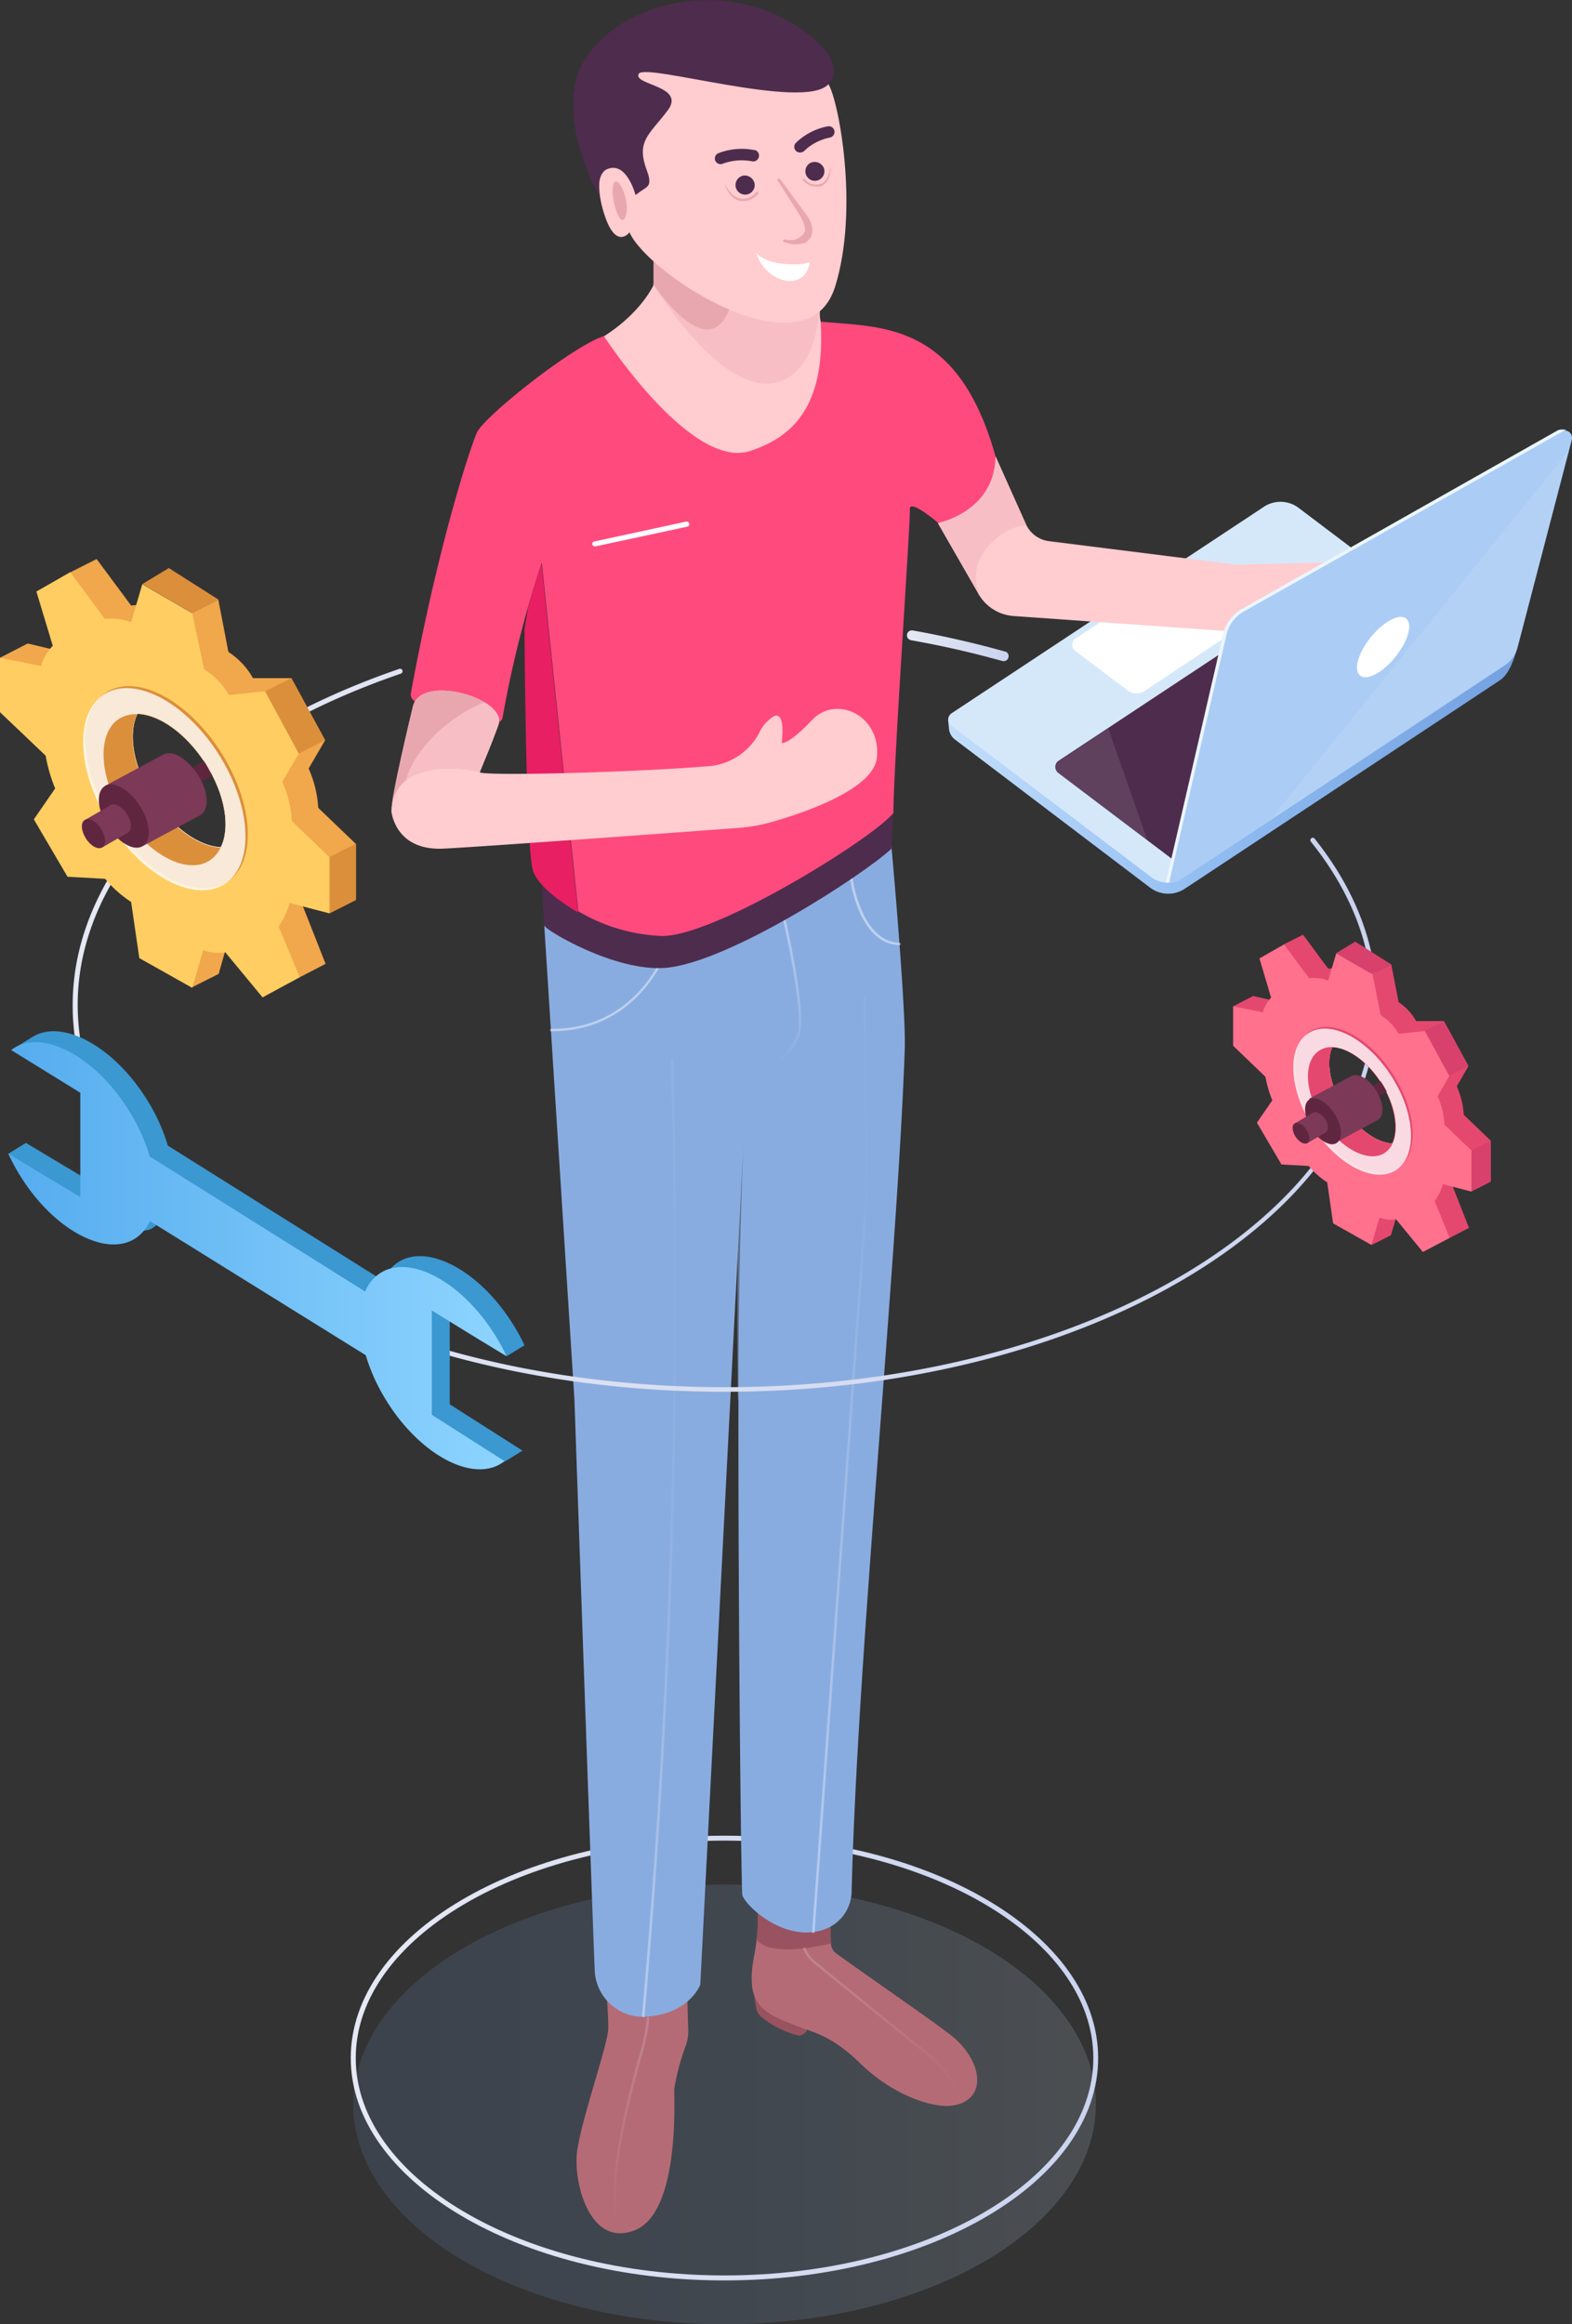 <svg xmlns="http://www.w3.org/2000/svg" xmlns:xlink="http://www.w3.org/1999/xlink" viewBox="0 0 191.82 283.47"><rect x="0" y="0" width="191.82" height="283.47" fill="#333333" stroke="none"/><defs><style>.cls-1{opacity:0.15;fill:url(#Dégradé_sans_nom_3);}.cls-1,.cls-12,.cls-13,.cls-14,.cls-15,.cls-21,.cls-22,.cls-30,.cls-7{isolation:isolate;}.cls-2{fill:url(#Dégradé_sans_nom_10);}.cls-3{fill:url(#Dégradé_sans_nom_3-2);}.cls-4{fill:#d5e8fa;}.cls-5{fill:#4e2c4d;}.cls-30,.cls-6,.cls-7{fill:#fff;}.cls-7{opacity:0.1;}.cls-8{fill:#b56b76;}.cls-9{fill:#99525f;}.cls-10{fill:#89ace0;}.cls-11,.cls-12,.cls-13,.cls-14,.cls-15{opacity:0.5;}.cls-12{fill:url(#Dégradé_sans_nom_8);}.cls-13{fill:url(#Dégradé_sans_nom_8-2);}.cls-14{fill:url(#Dégradé_sans_nom_6);}.cls-15{fill:#f2f4fc;}.cls-16{fill:#ffcccf;}.cls-17{fill:#f7bfc5;}.cls-18{fill:#e8a7ae;}.cls-19{fill:#ff4a7e;}.cls-20{fill:#e81f62;}.cls-21,.cls-22{opacity:0.2;}.cls-21{fill:url(#Dégradé_sans_nom_8-3);}.cls-22{fill:url(#Dégradé_sans_nom_8-4);}.cls-23{fill:#abccf4;}.cls-24{fill:#ebf6ff;}.cls-25{fill:url(#Dégradé_sans_nom_10-2);}.cls-26{fill:url(#Dégradé_sans_nom_10-3);}.cls-27{fill:#f1a74c;}.cls-28{fill:#ffcd61;}.cls-29{fill:#db8f3b;}.cls-30{opacity:0.8;}.cls-31{fill:#602640;}.cls-32{fill:#7c3958;}.cls-33{fill:#e5486e;}.cls-34{fill:#ff718d;}.cls-35{fill:#d8416c;}.cls-36{fill:#3b98d1;}.cls-37{fill:url(#Dégradé_sans_nom_11);}</style><linearGradient id="Dégradé_sans_nom_3" x1="58.1" y1="154.59" x2="148.72" y2="154.59" gradientTransform="translate(191.82 411.23) rotate(180)" gradientUnits="userSpaceOnUse"><stop offset="0" stop-color="#d7ebff"/><stop offset="0.47" stop-color="#91bdf2"/><stop offset="1" stop-color="#6f9cdd"/></linearGradient><linearGradient id="Dégradé_sans_nom_10" x1="57.8" y1="160.27" x2="149.02" y2="160.27" gradientTransform="translate(191.82 411.23) rotate(180)" gradientUnits="userSpaceOnUse"><stop offset="0" stop-color="#cad3ef"/><stop offset="1" stop-color="#e6e9f4"/></linearGradient><linearGradient id="Dégradé_sans_nom_3-2" x1="1411.24" y1="177.94" x2="1499.05" y2="177.94" gradientTransform="matrix(1, -0.06, -0.06, -1, -1296.17, 350.72)" xlink:href="#Dégradé_sans_nom_3"/><linearGradient id="Dégradé_sans_nom_8" x1="109.23" y1="223.62" x2="113.48" y2="223.62" gradientTransform="translate(191.82 411.23) rotate(180)" gradientUnits="userSpaceOnUse"><stop offset="0" stop-color="#fff" stop-opacity="0"/><stop offset="1" stop-color="#e6ebff"/></linearGradient><linearGradient id="Dégradé_sans_nom_8-2" x1="85.91" y1="232.67" x2="92.74" y2="232.67" xlink:href="#Dégradé_sans_nom_8"/><linearGradient id="Dégradé_sans_nom_6" x1="95.51" y1="299.21" x2="95.51" y2="281.7" gradientTransform="translate(191.82 411.23) rotate(180)" gradientUnits="userSpaceOnUse"><stop offset="0" stop-color="#e6ebff"/><stop offset="1" stop-color="#fff" stop-opacity="0"/></linearGradient><linearGradient id="Dégradé_sans_nom_8-3" x1="74.58" y1="164.07" x2="93.8" y2="164.07" xlink:href="#Dégradé_sans_nom_8"/><linearGradient id="Dégradé_sans_nom_8-4" x1="114.75" y1="140.12" x2="114.75" y2="165.24" xlink:href="#Dégradé_sans_nom_8"/><linearGradient id="Dégradé_sans_nom_10-2" x1="68.81" y1="332.49" x2="81.15" y2="332.49" xlink:href="#Dégradé_sans_nom_10"/><linearGradient id="Dégradé_sans_nom_10-3" x1="23.78" y1="285.59" x2="182.95" y2="285.59" xlink:href="#Dégradé_sans_nom_10"/><linearGradient id="Dégradé_sans_nom_11" x1="130.02" y1="258.09" x2="190.83" y2="258.09" gradientTransform="translate(191.82 411.23) rotate(180)" gradientUnits="userSpaceOnUse"><stop offset="0" stop-color="#8dd4ff"/><stop offset="1" stop-color="#55acee"/></linearGradient></defs><title>man_xeno_2</title><g id="Calque_2" data-name="Calque 2"><g id="Calque_1-2" data-name="Calque 1"><g id="Layer_2" data-name="Layer 2"><g id="Layer_1-2" data-name="Layer 1-2"><ellipse class="cls-1" cx="88.41" cy="256.65" rx="45.31" ry="26.82"/><path class="cls-2" d="M42.8,251c0-15,20.46-27.12,45.61-27.12S134,236,134,251s-20.46,27.12-45.61,27.12S42.8,265.93,42.8,251Zm45.61-26.52c-24.82,0-45,11.9-45,26.52s20.19,26.51,45,26.51,45-11.89,45-26.51-20.19-26.52-45-26.52Z"/><path class="cls-3" d="M115.69,87.79l40.79-26,28.57,17.47s-.59,2.57-1.83,3.57c-.43.31-38.65,25.56-38.65,25.56a3.67,3.67,0,0,1-4.24-.14L116.51,90.18a1.87,1.87,0,0,1-.71-1.28Z"/><path class="cls-4" d="M154.22,61.81a3.67,3.67,0,0,1,4.24.13L183.69,81l-39.48,26.11a3.2,3.2,0,0,1-3.71-.12L116.05,88.47a1.15,1.15,0,0,1-.21-.23A.92.92,0,0,1,116.1,87Z"/><path class="cls-5" d="M167.61,67.37,129.16,92.79a1.1,1.1,0,0,0-.22.21.94.94,0,0,0,.22,1.29l15.3,11.56Z"/><path class="cls-6" d="M131,79.17a.92.92,0,0,1,.23-1.28l14-9.21a1.82,1.82,0,0,1,2.13.07l6.27,4.79a1,1,0,0,1,.22.23.92.92,0,0,1-.27,1.26l-13.89,9.23a1.83,1.83,0,0,1-2.12-.07l-6.35-4.8A1.15,1.15,0,0,1,131,79.17Z"/><path class="cls-7" d="M129,94.11a.92.92,0,0,1,.23-1.28l6-4L140,102.45l-10.84-8.16A1.29,1.29,0,0,1,129,94.11Z"/><path class="cls-8" d="M73.9,241.8s.35,3.69.32,5.62S70.76,259,70.39,262.66,72,274.15,77.46,272s4.81-15.71,4.81-17.24a29.52,29.52,0,0,1,1.43-5.33,5.48,5.48,0,0,0,.28-2c-.06-1.59-.13-4.33-.13-4.33Z"/><path class="cls-9" d="M97.91,246.15s1.56,1.58-.38,2.13A11.56,11.56,0,0,1,93,246.07a1.82,1.82,0,0,1-.73-1.21l-.25-1.6Z"/><path class="cls-8" d="M92.41,232.53c.35,5-.91,6.37-.65,9.55s3,4,5.15,4.89,4.38,1.07,8.13,4.74,8.67,5.46,11.22,5.08c4-.61,3.82-4.88.37-8.08-1.4-1.29-11.66-8.32-14.59-10.47a1.63,1.63,0,0,1-.65-1.23l-.12-3.39A55,55,0,0,0,92.41,232.53Z"/><path class="cls-9" d="M92.41,232.52a21.39,21.39,0,0,1-.08,4c1.75,2.43,9.06.49,9.06.49l-.12-3.39A55,55,0,0,0,92.41,232.52Z"/><path class="cls-10" d="M108.74,102.83S110.58,123,110.4,128c-.94,26.39-5.78,73.82-6.48,102.65a5,5,0,0,1-3,4.53c-5.05,2.11-10.21-3-10.34-4.11-.16-1.31-.56-39.6-.46-64.94.11-22.15,1.11-36.57,1.11-36.57L85.45,242.06s-1.23,3.29-6,3.83l-.42.05a5.9,5.9,0,0,1-6.44-5.32c-.14-2.07-2.5-70-2.5-70l-3.68-57.76C89.51,120.9,108.74,102.83,108.74,102.83Z"/><g class="cls-11"><path class="cls-10" d="M98.49,130.67a2.3,2.3,0,0,0-2.65-1.89l-4.66.77s-1.56,11.28-1.13,41.28c.69-5.42,6.32-30.19,8.41-39.27A2.23,2.23,0,0,0,98.49,130.67Z"/></g><path class="cls-12" d="M78.48,246h0a.15.15,0,0,1-.14-.16,1000.56,1000.56,0,0,0,3.53-116.53v0a.13.13,0,0,1,.14-.13.16.16,0,0,1,.16.15A996.76,996.76,0,0,1,78.64,245.9a.16.16,0,0,1-.15.14Z"/><path class="cls-13" d="M99.22,235.78h0a.13.13,0,0,1-.12-.15l6.45-89.15c.07-.8.07-1.61.07-2.42l-.26-22.55a.15.15,0,0,1,.15-.15c.09,0,.16.06.16.15l.26,22.55c0,.81,0,1.63-.08,2.44l-6.45,89.13a.16.16,0,0,1-.15.14Z"/><path class="cls-14" d="M94.86,129.5a.16.16,0,0,1,.06-.21,7.31,7.31,0,0,0,2.28-2.94c1.13-2.23-1.62-14-1.62-14.11a0,0,0,0,0,0,0,.14.14,0,0,1,.13-.15h0a.14.14,0,0,1,.16.12c.11.49,2.77,12,1.6,14.32a7.44,7.44,0,0,1-2.41,3.06H95A.15.15,0,0,1,94.86,129.5Z"/><path class="cls-15" d="M67.25,125.78a.15.15,0,0,1-.15-.15.16.16,0,0,1,.15-.16h.13c10.32,0,13.68-9.34,13.68-9.43a.15.15,0,0,1,.19-.1.15.15,0,0,1,.1.19c-.06.1-3.46,9.64-14,9.64Z"/><path class="cls-15" d="M109.71,115.27c-5-.18-6-8.18-6-8.26v0a.14.14,0,0,1,.14-.15.16.16,0,0,1,.17.13c0,.08,1,7.82,5.75,8h0a.13.13,0,0,1,.13.15.15.15,0,0,1-.15.15Z"/><path class="cls-16" d="M114.47,63.85l4.83,8.41a5.37,5.37,0,0,0,4.37,2.87l28.39,2c2.35.45,5.46,3.58,7.73,5.58,3.75,3.65,8.6-2.41,7.29-4.77-1.38-2.19-3.93-4.26-6.7-6.31l2.32-.33.15,0a1.64,1.64,0,0,0,1.2-2h0a1,1,0,0,0-.91-.74l-11.54.3a10.39,10.39,0,0,1-1.37-.07L128,66a3.59,3.59,0,0,1-2.73-1.9l-3.76-8.39Z"/><path class="cls-17" d="M125.23,64.08l-3.76-8.39-7,8.12,4.83,8.41c.09.16.19.31.29.47C117.36,67.81,122.87,64,125.23,64.08Z"/><path class="cls-16" d="M100.16,37.16a4.64,4.64,0,0,0,0,2.16c1,4.13,3.06,13.5-2.94,18C89.51,63.1,77.32,48.19,72,42c6-3.15,7.78-7.31,7.78-7.31Z"/><path class="cls-17" d="M79.7,34.69C91.88,53.38,99.23,47.1,100,38,100,38,89.54,28.86,79.7,34.69Z"/><path class="cls-18" d="M89.89,33.69c-1.62,14-10.15,1-10.15,1V31.86S90.76,26.26,89.89,33.69Z"/><path class="cls-16" d="M75,7.81c.52,3.09,3,13.81,3,13.81l-1.12.14c-2.84-3.41-4.72-.94-3.26,4s3.19,2.58,3.19,2.58c2.36,5.25,21.6,17.57,25.08,6.67,3-9.56.4-22.93-.81-24.75,0,0-7.31-6.2-13.93-4Z"/><path class="cls-5" d="M90.75,21.41a1.22,1.22,0,0,1,1.34,1.11,1.17,1.17,0,1,1-1.34-1.11Z"/><path class="cls-5" d="M98.88,19.87a1.22,1.22,0,0,1,1.62.56,1.16,1.16,0,1,1-1.63-.55Z"/><path class="cls-18" d="M95.66,29.5c-.18-.07-.11-.37.19-.28a2.08,2.08,0,0,0,2.2-.71c.3-.38.25-1-.43-2.22L94.88,22c-.1-.16.2-.33.31-.16l3,4.08c1,1.21,1.19,2.44.61,3.21a1.63,1.63,0,0,1-.71.53A3.75,3.75,0,0,1,95.66,29.5Z"/><path class="cls-6" d="M92.25,30.79c1.23,1.61,5.26,1.67,6.58,1.2C98.14,35.82,93.34,34.44,92.25,30.79Z"/><path class="cls-5" d="M87.29,19.61v0a.69.69,0,0,1,.33-.91,7.88,7.88,0,0,1,4.4-.4l.1,0a.71.71,0,0,1,.47.88.72.72,0,0,1-.89.48,6.68,6.68,0,0,0-3.46.29.82.82,0,0,1-.31.07A.7.7,0,0,1,87.29,19.61Z"/><path class="cls-5" d="M97.13,18.41h0a.7.7,0,0,1,0-1,7.65,7.65,0,0,1,3.86-2,.7.7,0,0,1,.83.56v0a.71.71,0,0,1-.56.81,6.25,6.25,0,0,0-3.1,1.6.71.71,0,0,1-.52.22A.72.72,0,0,1,97.13,18.41Z"/><path class="cls-18" d="M89.94,24.39a2.77,2.77,0,0,1-1.47-2.12h0A2.86,2.86,0,0,0,90,24.12a2,2,0,0,0,2.28-.69.14.14,0,1,1,.22.18,2.37,2.37,0,0,1-1.81.92A1.92,1.92,0,0,1,89.94,24.39Z"/><path class="cls-18" d="M98,22h0a.12.12,0,0,1,0-.19.15.15,0,0,1,.2.05,1.76,1.76,0,0,0,1.76.61c.5-.09,1.11-.41,1.37-2.09.07,0,.09,2-1.31,2.37h-.44A2.05,2.05,0,0,1,98,22Z"/><path class="cls-5" d="M70.25,9.93c-1.45,6.48,2.81,13.86,2.81,13.86s-.28-2.58,1-3.15c2.42-1.06,3.49,3.15,3.49,3.15s.41-.33,1-.71,1-.65.37-2.32c-1.34-3.61.34-4.33,2.57-7.32S77.18,10.38,77.94,9s20.13,4.53,23.13,1.29c2.67-2.92-3.12-7-6-8.32C84.12-3.15,71.94,2.62,70.25,9.93Z"/><path class="cls-5" d="M109,99.22l-.23,4.3c-3.35,3.13-19.9,13.91-27.58,14.52-6.19.49-14.77-4.67-14.77-5.17l-.33-5Z"/><path class="cls-18" d="M76.31,26.46c-.68,1.75-2.08-3.08-1.37-4.18C75.51,21.4,77,24.71,76.31,26.46Z"/><path class="cls-19 teeshirt_1" d="M58.2,52.75c-.89,2-4.79,13.92-8.08,31.87a.9.9,0,0,0,.05.36,1,1,0,0,0,1.26.64,7.23,7.23,0,0,1,8.8,2.22.61.61,0,0,0,.37.21.62.62,0,0,0,.72-.5,131.91,131.91,0,0,1,4.79-18.91l4.46,42.5a21.67,21.67,0,0,0,9.94,3c6.19.42,26-11.85,28.51-15,0-5.75,2.1-35.58,2-37s3.45,1.63,3.45,1.63,6.9-1.32,7-8.12c-4.57-16.42-13.86-15.72-21.33-16.42.67,10.84-3.92,14.22-8.57,15.76-7.23,2.43-17.88-14-17.88-14C69.85,42.22,59.09,50.79,58.2,52.75Z"/><path class="cls-20 teeshirt_2" d="M64.42,74.21,64,76.75s.14,27.06,1.06,29.53,5.48,5,5.48,5l-4.46-42.5C65.5,70.48,64.93,72.28,64.42,74.21Z"/><path class="cls-16" d="M60.8,88.46c-1.06,2.91-1.33,3.39-2.26,5.73.63.45,17.86.07,28-.75a7.66,7.66,0,0,0,6.07-4,4.61,4.61,0,0,1,1.85-2.1c1.45-.61.93,3.24.93,3.24s.65.43,3.69-2.76,8.52-.45,7.91,4.65c-.46,3.8-8.82,6.65-12.88,7.8a21,21,0,0,1-4,.7c-7,.53-31.81,2.33-36,2.53-5,.23-6.09-3.12-6.32-4.34s2.61-12.91,2.61-12.91C51.18,82.06,62,85.15,60.8,88.46Z"/><path class="cls-18" d="M47.74,99.14c.28-7.59,10.81-5,10.81-5,.93-2.34,1.2-2.82,2.26-5.73,1.2-3.26-9.63-6.35-10.46-2.16C50.35,86.25,47.51,97.94,47.74,99.14Z"/><path class="cls-17" d="M49.55,95.14c3-2.46,9-1,9-1,.93-2.34,1.2-2.82,2.26-5.73.37-1-.42-2-1.7-2.77C54,87.73,50.34,92,49.52,95.19Z"/><path class="cls-21" d="M117.08,256.85h0a.15.15,0,0,1-.14-.16c.11-1.93-2.09-4.72-4.21-6.36-1.79-1.43-10.08-8.17-13.55-11A4.32,4.32,0,0,1,98,237.68a.14.14,0,0,1,.09-.19.16.16,0,0,1,.2.09,4.08,4.08,0,0,0,1.05,1.51c3.48,2.83,11.76,9.57,13.55,10.95,2.18,1.69,4.44,4.62,4.32,6.62a.16.16,0,0,1-.15.14Z"/><path class="cls-6" d="M72.28,66.39h0a.29.29,0,0,1,.23-.35L83.7,63.62a.16.16,0,0,1,.1,0,.3.3,0,0,1,.32.3.32.32,0,0,1-.3.32l-11.18,2.4h-.06A.32.32,0,0,1,72.28,66.39Z"/><path class="cls-22" d="M75.21,271c-1.15-5.52,1.12-14.09,2.62-19.75a25.93,25.93,0,0,0,1.11-5.07.15.15,0,0,1,.13-.17h0a.16.16,0,0,1,.16.15,24.2,24.2,0,0,1-1.11,5.17c-1.5,5.62-3.76,14.17-2.62,19.62a.16.16,0,0,1-.12.18h0A.16.16,0,0,1,75.21,271Z"/><path class="cls-23" d="M151.67,74.52l38.79-21.9a.91.91,0,0,1,1.34,1L185.17,79a3.71,3.71,0,0,1-1.53,2.13L144,107.33a3.11,3.11,0,0,1-1.23.35,5.82,5.82,0,0,1,0-1.18l6.7-29.09A4.6,4.6,0,0,1,151.67,74.52Z"/><path class="cls-6" d="M171.59,75.44c-.82-.67-2.75.34-4.31,2.26s-2.15,4-1.33,4.69,2.75-.34,4.31-2.26S172.41,76.11,171.59,75.44Z"/><path class="cls-24" d="M142.66,107.63l7-30.22a4.34,4.34,0,0,1,2.1-2.82l38.8-21.9.54-.3h-.39a1.17,1.17,0,0,0-.71.14L151.58,74.24a4.8,4.8,0,0,0-2.33,3.12l-7,30.32Z"/><path class="cls-7" d="M191.45,54.92,185.14,79a3.71,3.71,0,0,1-1.53,2.13l-28.74,19Z"/><path class="cls-25" d="M122.24,80.6c-3.57-1-7.29-1.85-11.07-2.52a.61.61,0,0,1-.49-.71h0a.6.6,0,0,1,.7-.48c3.82.68,7.58,1.55,11.18,2.55h0a.58.58,0,0,1,.51.67.6.6,0,0,1-.67.52Z"/><path class="cls-26" d="M8.87,122.56c0-16.88,15.29-32.58,39.9-41a.31.31,0,0,1,.32.16.32.32,0,0,1-.13.42C24.61,90.47,9.48,106,9.48,122.53c0,25.72,35.45,46.65,79,46.65s79-20.93,79-46.65c0-6.94-2.5-13.61-7.5-19.85a.31.31,0,0,1,0-.42h0a.29.29,0,0,1,.42,0c5.06,6.34,7.63,13.14,7.63,20.22,0,26.06-35.72,47.26-79.63,47.26S8.78,148.54,8.87,122.56Z"/><path class="cls-27" d="M10,94.47l-2.6,3.77,4.11,7,4.59.25a13.93,13.93,0,0,0,3.13,2.8l4.24,12.1,3.21-1.61L28,114.16a5,5,0,0,0,2.69.27L32,121.55l7.73-4-3.22-8.16c.59-.88,3.68,2,3.68,2l3.21-1.62V102.9l-4.57-4.38a13.64,13.64,0,0,0-1.17-4.79l2-3.43-4.13-7.59H30.87a9.12,9.12,0,0,0-3-3.2l-1.23-6.37-3.21,1.62-4.23-.51a6.6,6.6,0,0,0-3.2-.4l-4.21-5.67L8.58,69.8l1.06,7.36A6.18,6.18,0,0,0,8.2,79.62L3.38,78.48,0,80.22,8.83,90.46A19.34,19.34,0,0,0,10,94.47Zm8.6,2.72c-2.33-3.72-3-7.71-1.82-10.11,2.68.08,6,2.43,8.36,6.15s3,7.72,1.82,10.12c-2.68-.09-6-2.44-8.36-6.16Z"/><path class="cls-28" d="M5.57,92.16a19.28,19.28,0,0,0,1.16,4l-2.6,3.77,4.11,7,4.59.25A14.15,14.15,0,0,0,16,110l1,6.85,6.46,3.63,1.34-4.61a5.14,5.14,0,0,0,2.69.27l4.55,5.5,4.53-2.46L34,113a9.92,9.92,0,0,0,1.35-2.87l4.84,1.26v-6.87l-4.58-4.38a13.41,13.41,0,0,0-1.16-4.79l2-3.43L32.35,84.3l-4.4.47a9,9,0,0,0-3.05-3.15l-1.44-6.84-6.1-3.53L16,75.89a6.48,6.48,0,0,0-3.2-.4L8.57,69.78,4.44,72.14l2,6.62A6,6,0,0,0,5,81.22l-5-1v6.64Zm13,5c-2.33-3.72-3-7.71-1.79-10.11,2.68.08,6,2.43,8.36,6.15s3,7.72,1.82,10.12c-2.68-.09-6-2.44-8.36-6.16Z"/><path class="cls-29" d="M13.59,100.1c4,6.42,10.26,9.79,14,7.53s3.48-9.3-.52-15.72-10.27-9.79-14-7.53S9.59,93.68,13.59,100.1Zm5-2.91c-2.33-3.72-3-7.71-1.82-10.11,2.68.08,6,2.43,8.36,6.15s3,7.72,1.82,10.12c-2.68-.09-6-2.44-8.36-6.16Z"/><path class="cls-30" d="M13.31,100.34c4,6.42,10.27,9.8,14,7.54s3.48-9.3-.52-15.72-10.27-9.8-14-7.54S9.31,93.92,13.31,100.34Zm5.27-3.15c-2.33-3.72-3-7.71-1.82-10.15,2.68.08,6,2.43,8.36,6.15s3,7.72,1.82,10.12c-2.68-.09-6-2.44-8.36-6.16Z"/><path class="cls-29" d="M15,99.37c3,4.8,7.7,7.32,10.49,5.63a3.68,3.68,0,0,0,1.42-1.63c-2.68-.09-6-2.45-8.35-6.16s-3-7.71-1.83-10.1a3.75,3.75,0,0,0-2.12.51C11.84,89.29,12,94.57,15,99.37Z"/><polygon class="cls-29" points="23.47 74.76 26.68 73.14 20.6 69.28 17.37 71.23 23.47 74.76"/><polygon class="cls-29" points="36.47 91.9 39.69 90.28 35.56 82.69 32.35 84.31 36.47 91.9"/><polygon class="cls-29" points="43.45 109.75 40.24 111.37 40.24 104.5 43.45 102.88 43.45 109.75"/><path class="cls-31" d="M25.12,93.19l-.27-.41-1.74,1.16L24,95.62c.05,0,1.26-.67,1.92-1C25.68,94.17,25.41,93.7,25.12,93.19Z"/><path class="cls-32" d="M12.8,95.86l4.6,7.34,7.07-3.8c1.1-.67,1-2.85-.31-4.88S21,91.39,19.88,92.05Z"/><path class="cls-31" d="M12.8,95.86c1.1-.67,3,.43,4.29,2.46s1.41,4.22.31,4.88-3-.47-4.28-2.47S11.7,96.53,12.8,95.86Z"/><path class="cls-32" d="M10.38,100l2.1,3.35,3.14-1.81c.51-.31.48-1.31-.12-2.24s-1.49-1.42-2-1.11Z"/><path class="cls-31" d="M10.35,100c.53-.31,1.42.18,2,1.11s.65,1.93.12,2.24-1.42-.18-2-1.11S9.82,100.31,10.35,100Z"/><path class="cls-33" d="M157.64,133.07l-1.88,2.73,3,5.09,3.31.18a10.27,10.27,0,0,0,2.26,2l3.07,8.75,2.32-1.17,1-3.34a3.51,3.51,0,0,0,1.95.2l1,5.14,5.58-2.9-2.32-5.9c.43-.64,2.66,1.44,2.66,1.44l2.32-1.17v-5l-3.3-3.16a9.88,9.88,0,0,0-.85-3.47l1.43-2.48-3-5.48H172.8a6.59,6.59,0,0,0-2.14-2.31l-.89-4.6-2.33,1.18-3.06-.37a4.67,4.67,0,0,0-2.31-.29L159,114l-2.35,1.17.77,5.33a4.33,4.33,0,0,0-1,1.77l-3.51-.8-2.44,1.26,6.4,7.4A14.22,14.22,0,0,0,157.64,133.07Zm6.28,1.94c-1.69-2.69-2.14-5.58-1.41-7.31,1.94.06,4.37,1.76,6.05,4.45s2.13,5.58,1.31,7.31c-1.9-.06-4.32-1.76-6-4.45Z"/><path class="cls-34" d="M154.41,131.32a14.6,14.6,0,0,0,.84,2.88l-1.88,2.72,3,5.1,3.32.18a10.27,10.27,0,0,0,2.26,2l.72,5,4.67,2.63,1-3.34a3.51,3.51,0,0,0,2,.2l3.28,4,3.26-1.73-1.81-4.47a7.47,7.47,0,0,0,1-2.07l3.5.91v-5l-3.31-3.16a9.66,9.66,0,0,0-.84-3.47l1.43-2.48-3-5.48-3.18.34a6.58,6.58,0,0,0-2.2-2.28l-1-5-4.41-2.55-1,3.35a4.67,4.67,0,0,0-2.31-.29l-3.07-4.13-3,1.71,1.42,4.78a4.49,4.49,0,0,0-1,1.78l-3.63-.71v4.8Zm8.15-3.62c1.94.06,4.37,1.76,6.05,4.45s2.13,5.58,1.31,7.31c-1.9-.06-4.32-1.76-6-4.45S161.78,129.43,162.56,127.7Z"/><path class="cls-33" d="M160.31,137.11c2.91,4.64,7.45,7.07,10.15,5.44s2.52-6.72-.38-11.36-7.45-7.07-10.14-5.44S157.4,132.47,160.31,137.11Zm3.61-2.1c-1.69-2.69-2.14-5.58-1.34-7.31,1.94.06,4.37,1.76,6,4.45s2.13,5.58,1.31,7.31c-1.9-.06-4.32-1.76-6-4.45Z"/><path class="cls-30" d="M160.11,137.31c2.91,4.64,7.46,7.08,10.15,5.45s2.53-6.72-.38-11.36-7.45-7.08-10.15-5.44S157.2,132.67,160.11,137.31Zm3.81-2.3c-1.69-2.69-2.14-5.58-1.36-7.31,1.94.06,4.37,1.76,6.05,4.45s2.13,5.58,1.31,7.31c-1.9-.06-4.32-1.76-6-4.45Z"/><path class="cls-33" d="M161.33,136.57c2.18,3.47,5.59,5.29,7.59,4.07a2.73,2.73,0,0,0,1-1.18c-1.91-.07-4.32-1.76-6-4.45s-2.14-5.57-1.32-7.3a2.6,2.6,0,0,0-1.54.37C159,129.3,159.15,133.1,161.33,136.57Z"/><polygon class="cls-35" points="167.45 118.8 169.77 117.63 165.37 114.84 163.04 116.25 167.45 118.8"/><polygon class="cls-35" points="176.85 131.18 179.17 130.01 176.19 124.53 173.87 125.7 176.85 131.18"/><polygon class="cls-35" points="181.89 144.09 179.57 145.26 179.57 140.29 181.89 139.12 181.89 144.09"/><path class="cls-31" d="M168.65,132.15l-.2-.3-1.26.84.64,1.21s.91-.49,1.39-.74A9.05,9.05,0,0,0,168.65,132.15Z"/><path class="cls-32" d="M159.74,134l3.33,5.31,5.11-2.75c.77-.52.68-2-.23-3.52s-2.3-2.26-3.1-1.78Z"/><path class="cls-31" d="M159.77,134.09c.8-.48,2.18.33,3.1,1.79s1,3,.23,3.52-2.18-.32-3.1-1.78S159,134.57,159.77,134.09Z"/><path class="cls-32" d="M158,137l1.51,2.42,2.27-1.31c.37-.22.36-1-.08-1.62s-1.06-1-1.44-.8Z"/><path class="cls-31" d="M158,137c.37-.2,1,.13,1.43.8s.45,1.42.08,1.62-1-.13-1.43-.8S157.61,137.2,158,137Z"/><path class="cls-36" d="M3.16,139.39,1,140.72S14.92,152,18.57,149.8a4.86,4.86,0,0,0,1.88-2.18L46.82,164a23.32,23.32,0,0,0,2.55,5.59c4,6.44,12.22,8.66,12.22,8.66s2-1.21,2.17-1.33l-8.88-5.65V158.49l6.95,6.91L64,164.07a21.5,21.5,0,0,0-1.39-2.54c-4-6.45-10.27-9.87-13.92-7.66a4.79,4.79,0,0,0-1.94,2.32L20.48,139.72a22.66,22.66,0,0,0-2.56-5.62c-4-6.44-10.27-9.87-13.92-7.66-.15.09-2.46,1.52-2.6,1.63L12,131.94v12.73Z"/><path class="cls-37" d="M1,140.69a25.24,25.24,0,0,0,1.49,2.75c4,6.44,10.27,9.87,13.92,7.66a4.86,4.86,0,0,0,1.88-2.18l26.34,16.36a22.6,22.6,0,0,0,2.55,5.59c4,6.44,10.27,9.87,13.92,7.65a3.88,3.88,0,0,0,.47-.32l-8.88-5.65V159.82s5.41,3.36,9.12,5.58a24.15,24.15,0,0,0-1.39-2.55c-4-6.44-10.27-9.86-13.92-7.65a4.79,4.79,0,0,0-1.94,2.32L18.28,141.05a22.66,22.66,0,0,0-2.56-5.62c-4-6.44-10.27-9.87-13.93-7.66a3.19,3.19,0,0,0-.42.3l8.43,5.2V146Z"/></g></g></g></g></svg>